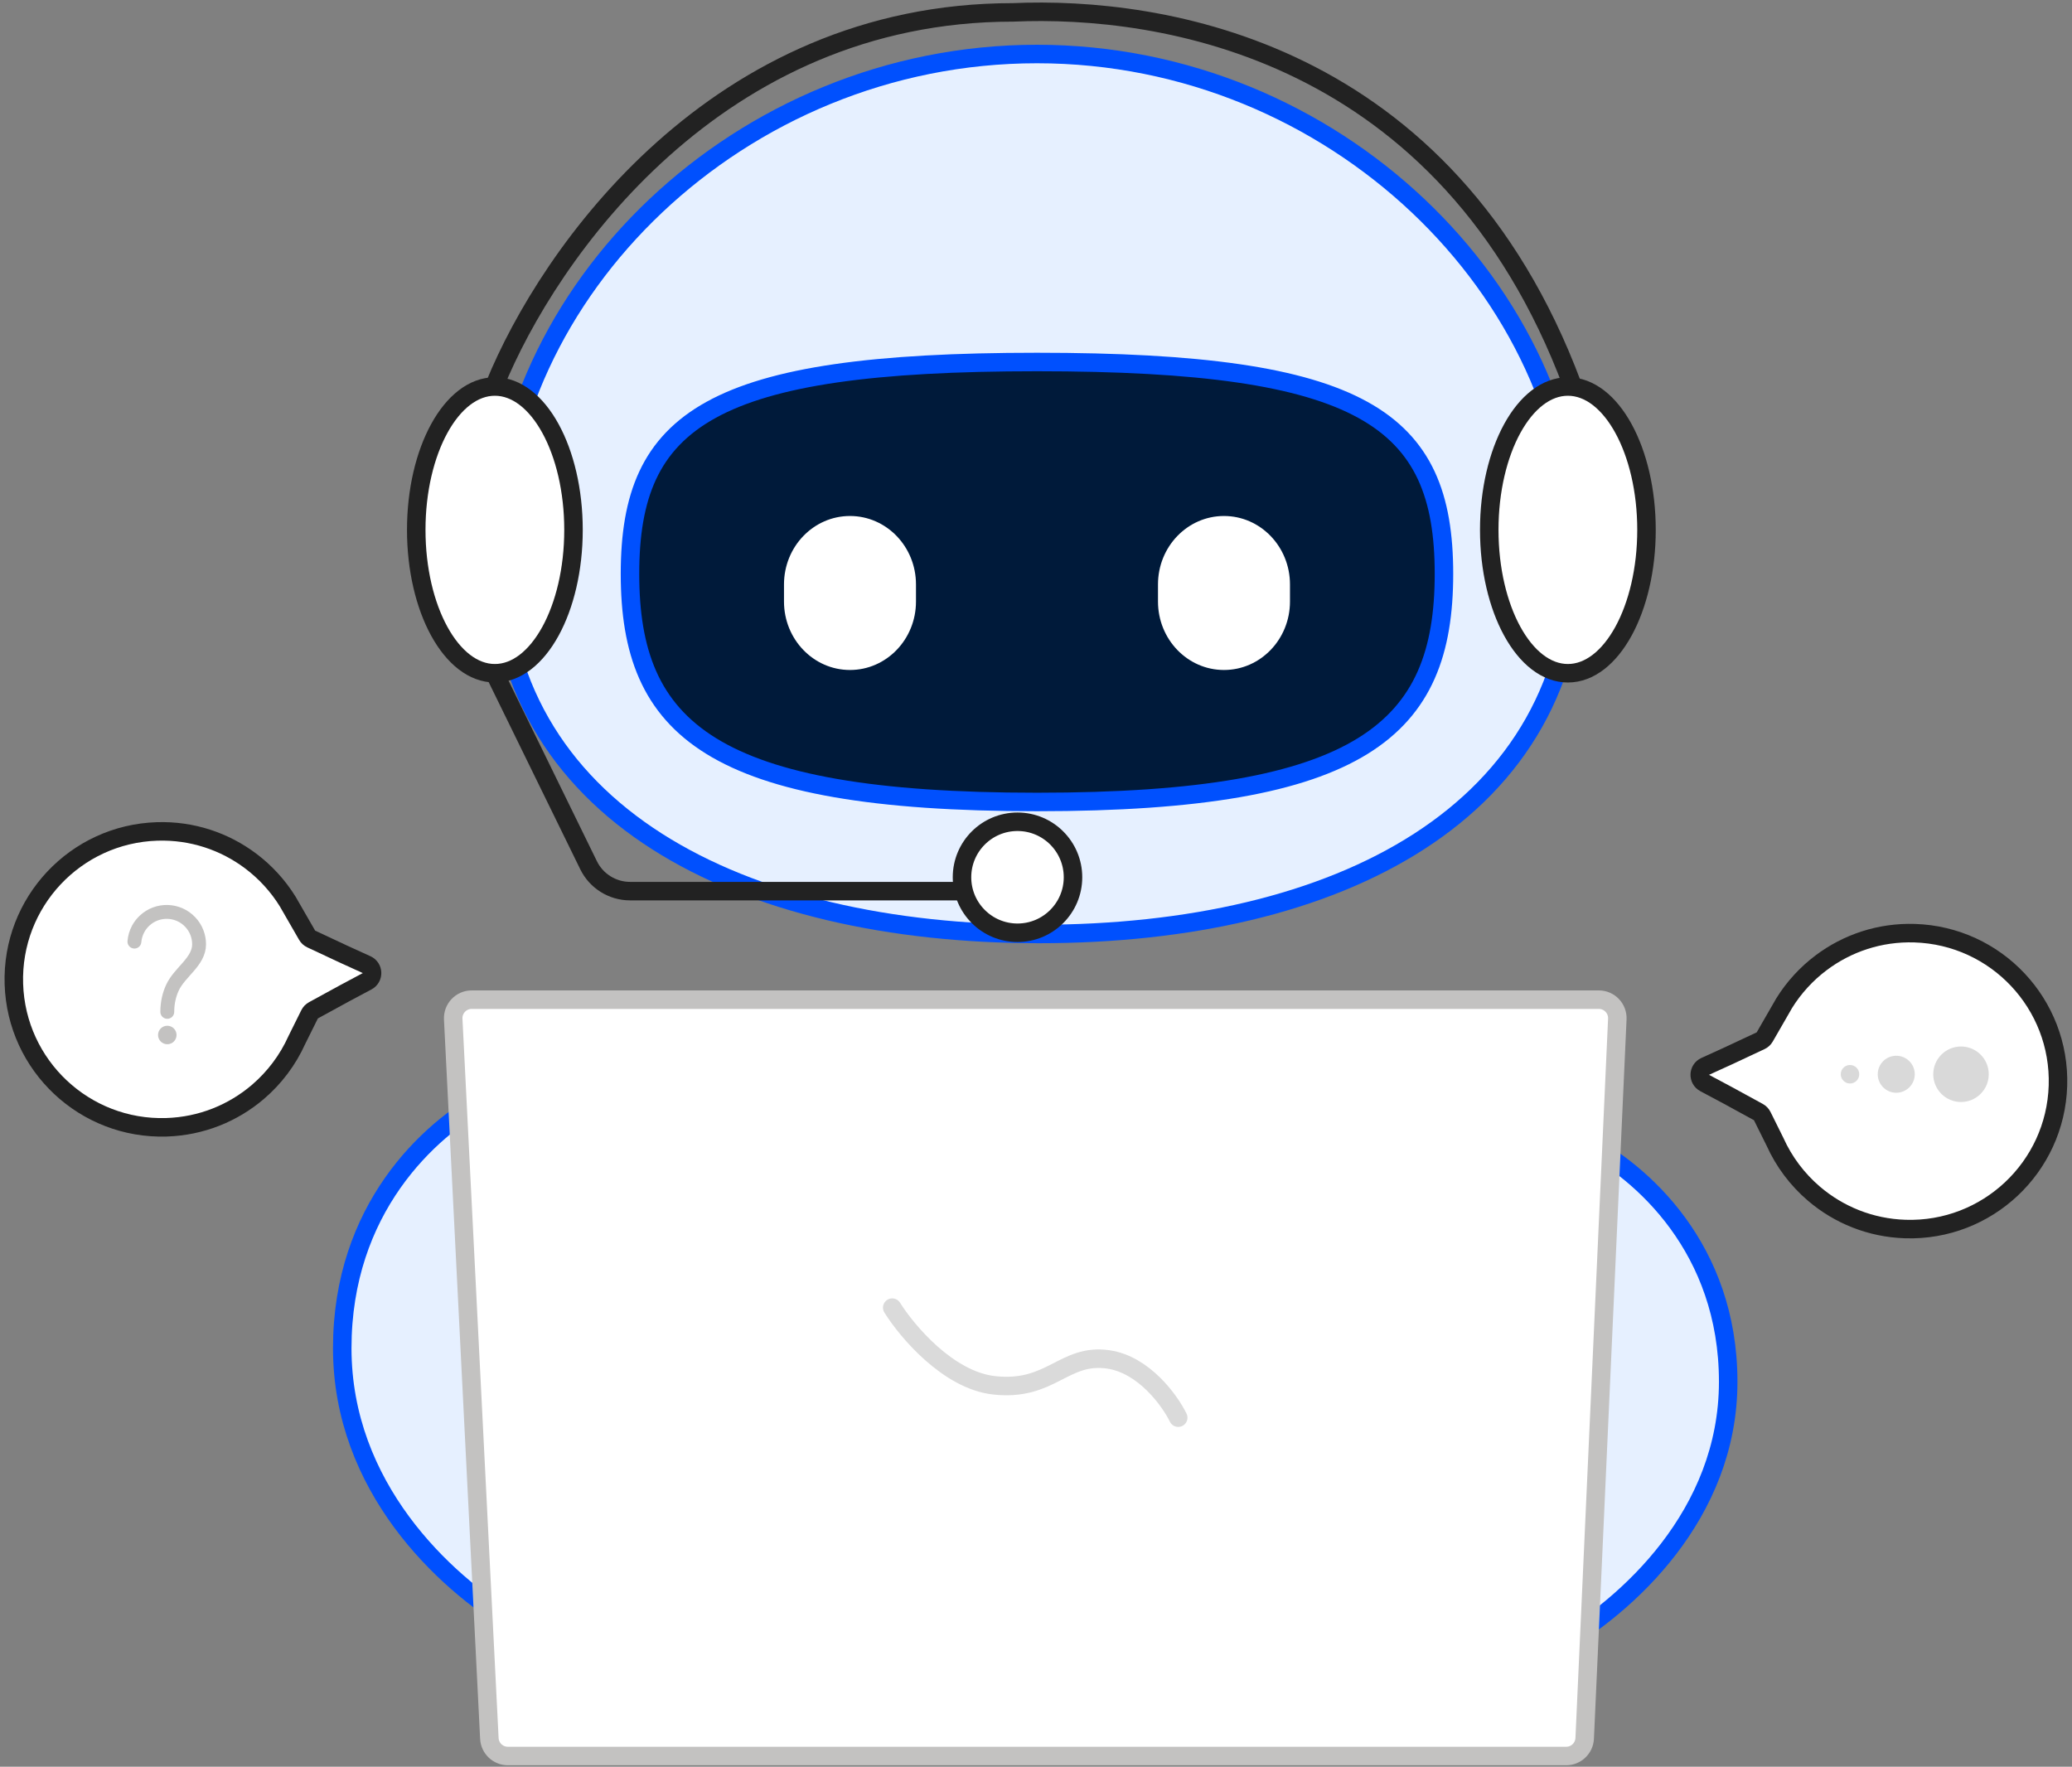 <svg width="224" height="191" viewBox="0 0 224 191" fill="none" xmlns="http://www.w3.org/2000/svg">
<rect x="0" y="0" width="224" height="191" fill="#808080" stroke="none"/>
<path d="M170.374 59.802C170.374 88.005 144.525 100.97 112.344 100.97C80.164 100.97 53.838 88.005 53.838 59.802C53.838 31.599 79.925 5.839 112.106 5.839C144.286 5.839 170.374 31.599 170.374 59.802Z" fill="#E6F0FF" stroke="#0050FE" stroke-width="2" stroke-linecap="round" stroke-linejoin="round"/>
<path d="M112.106 39.135C147.391 39.135 156.104 45.301 156.104 62.037C156.104 78.773 147.391 86.7 112.106 86.7C76.82 86.7 68.107 78.773 68.107 62.037C68.107 45.301 76.82 39.135 112.106 39.135Z" fill="#001A3A" stroke="#0050FE" stroke-width="2" stroke-linecap="round" stroke-linejoin="round"/>
<path d="M125.188 63.182C125.188 59.095 128.382 55.783 132.322 55.783C136.263 55.783 139.457 59.095 139.457 63.182V65.032C139.457 69.118 136.263 72.431 132.322 72.431C128.382 72.431 125.188 69.118 125.188 65.032V63.182Z" fill="white"/>
<path d="M84.756 63.182C84.756 59.095 87.95 55.783 91.891 55.783C95.831 55.783 99.025 59.095 99.025 63.182V65.032C99.025 69.118 95.831 72.431 91.891 72.431C87.95 72.431 84.756 69.118 84.756 65.032V63.182Z" fill="white"/>
<path d="M186.832 149.379C186.832 134.957 177.502 126.687 171.132 123.417C169.943 122.807 168.609 123.68 168.532 125.014L165.615 176.147C165.529 177.642 167.045 178.672 168.342 177.924C175.854 173.591 186.832 163.784 186.832 149.379Z" fill="#E6F0FF" stroke="#0050FE" stroke-width="2" stroke-linecap="round" stroke-linejoin="round"/>
<path d="M37 145.749C37 130.744 46.308 122.133 52.677 118.718C53.866 118.08 55.222 118.954 55.296 120.302L58.222 173.72C58.305 175.226 56.766 176.251 55.473 175.473C47.961 170.955 37 160.742 37 145.749Z" fill="#E6F0FF" stroke="#0050FE" stroke-width="2" stroke-linecap="round" stroke-linejoin="round"/>
<path d="M48.996 110.173C48.939 109.03 49.85 108.072 50.994 108.072H172.847C173.987 108.072 174.896 109.024 174.845 110.163L171.318 187.929C171.27 188.998 170.39 189.839 169.32 189.839H54.902C53.837 189.839 52.958 189.003 52.904 187.939L48.996 110.173Z" fill="white" stroke="#c3c2c1" stroke-width="2" stroke-linecap="round" stroke-linejoin="round"/>
<path d="M96.457 141.368C98.06 143.933 102.503 149.202 107.45 149.762C113.633 150.462 115.008 146.265 119.817 146.964C123.665 147.524 126.459 151.394 127.375 153.26" stroke="#DADADA" stroke-width="2" stroke-linecap="round" stroke-linejoin="round"/>
<path d="M62 57.284C62 65.844 58.194 72.784 53.5 72.784C48.806 72.784 45 65.844 45 57.284C45 48.723 48.806 41.784 53.5 41.784C58.194 41.784 62 48.723 62 57.284Z" fill="white" stroke="#222222" stroke-width="2" stroke-linecap="round" stroke-linejoin="round"/>
<ellipse cx="169.5" cy="57.284" rx="8.5" ry="15.5" fill="white" stroke="#222222" stroke-width="2" stroke-linecap="round" stroke-linejoin="round"/>
<path d="M53.484 41.635C59.318 27.302 77.484 1.339 109.5 1.339C125.484 0.635 156.384 5.235 169.984 41.635" stroke="#222222" stroke-width="2" stroke-linecap="round" stroke-linejoin="round"/>
<path d="M53.5 72.839L63.629 93.537C64.468 95.252 66.21 96.339 68.12 96.339H107.5" stroke="#222222" stroke-width="2" stroke-linecap="round" stroke-linejoin="round"/>
<circle cx="110" cy="94.839" r="6" fill="white" stroke="#222222" stroke-width="2" stroke-linecap="round" stroke-linejoin="round"/>
<path d="M16.992 89.884C8.16 90.16 1.224 97.544 1.5 106.376C1.775 115.208 9.159 122.145 17.991 121.869C21.773 121.751 25.207 120.329 27.877 118.049C29.67 116.517 31.119 114.597 32.095 112.424L33.469 109.657C33.56 109.473 33.705 109.322 33.885 109.224L37.234 107.393L39.694 106.08C40.425 105.69 40.392 104.631 39.638 104.288L37.101 103.131L33.644 101.512C33.459 101.426 33.304 101.284 33.202 101.106L31.095 97.448C30.042 95.753 28.683 94.272 27.097 93.08C24.291 90.97 20.774 89.766 16.992 89.884Z" fill="white" stroke="#222222" stroke-width="2" stroke-linejoin="round"/>
<circle cx="18.086" cy="111.891" r="1" fill="#c3c2c1"/>
<path d="M14.531 101.795C14.571 101.317 14.708 100.845 14.943 100.414C15.115 100.098 15.338 99.803 15.613 99.543C17.018 98.213 19.234 98.274 20.564 99.678C21.205 100.355 21.523 101.221 21.523 102.085C21.523 103.976 19.424 105.07 18.636 106.789C18.314 107.491 18.085 108.358 18.085 109.391" stroke="#c3c2c1" stroke-width="1.5" stroke-linecap="round" stroke-linejoin="round"/>
<path d="M206.988 100.884C215.821 101.16 222.757 108.544 222.481 117.376C222.205 126.208 214.821 133.145 205.989 132.869C202.207 132.751 198.773 131.329 196.104 129.049C194.31 127.517 192.862 125.597 191.886 123.424L190.512 120.657C190.421 120.473 190.275 120.322 190.096 120.224L186.747 118.393L184.286 117.08C183.555 116.69 183.588 115.631 184.342 115.288L186.88 114.131L190.336 112.512C190.522 112.426 190.676 112.284 190.779 112.106L192.886 108.448C193.938 106.753 195.297 105.272 196.884 104.08C199.69 101.97 203.206 100.766 206.988 100.884Z" fill="white" stroke="#222222" stroke-width="2" stroke-linejoin="round"/>
<circle cx="200" cy="116.135" r="1" fill="#D9D9D9"/>
<circle cx="205" cy="116.135" r="2" fill="#D9D9D9"/>
<circle cx="212" cy="116.135" r="3" fill="#D9D9D9"/>
</svg>
